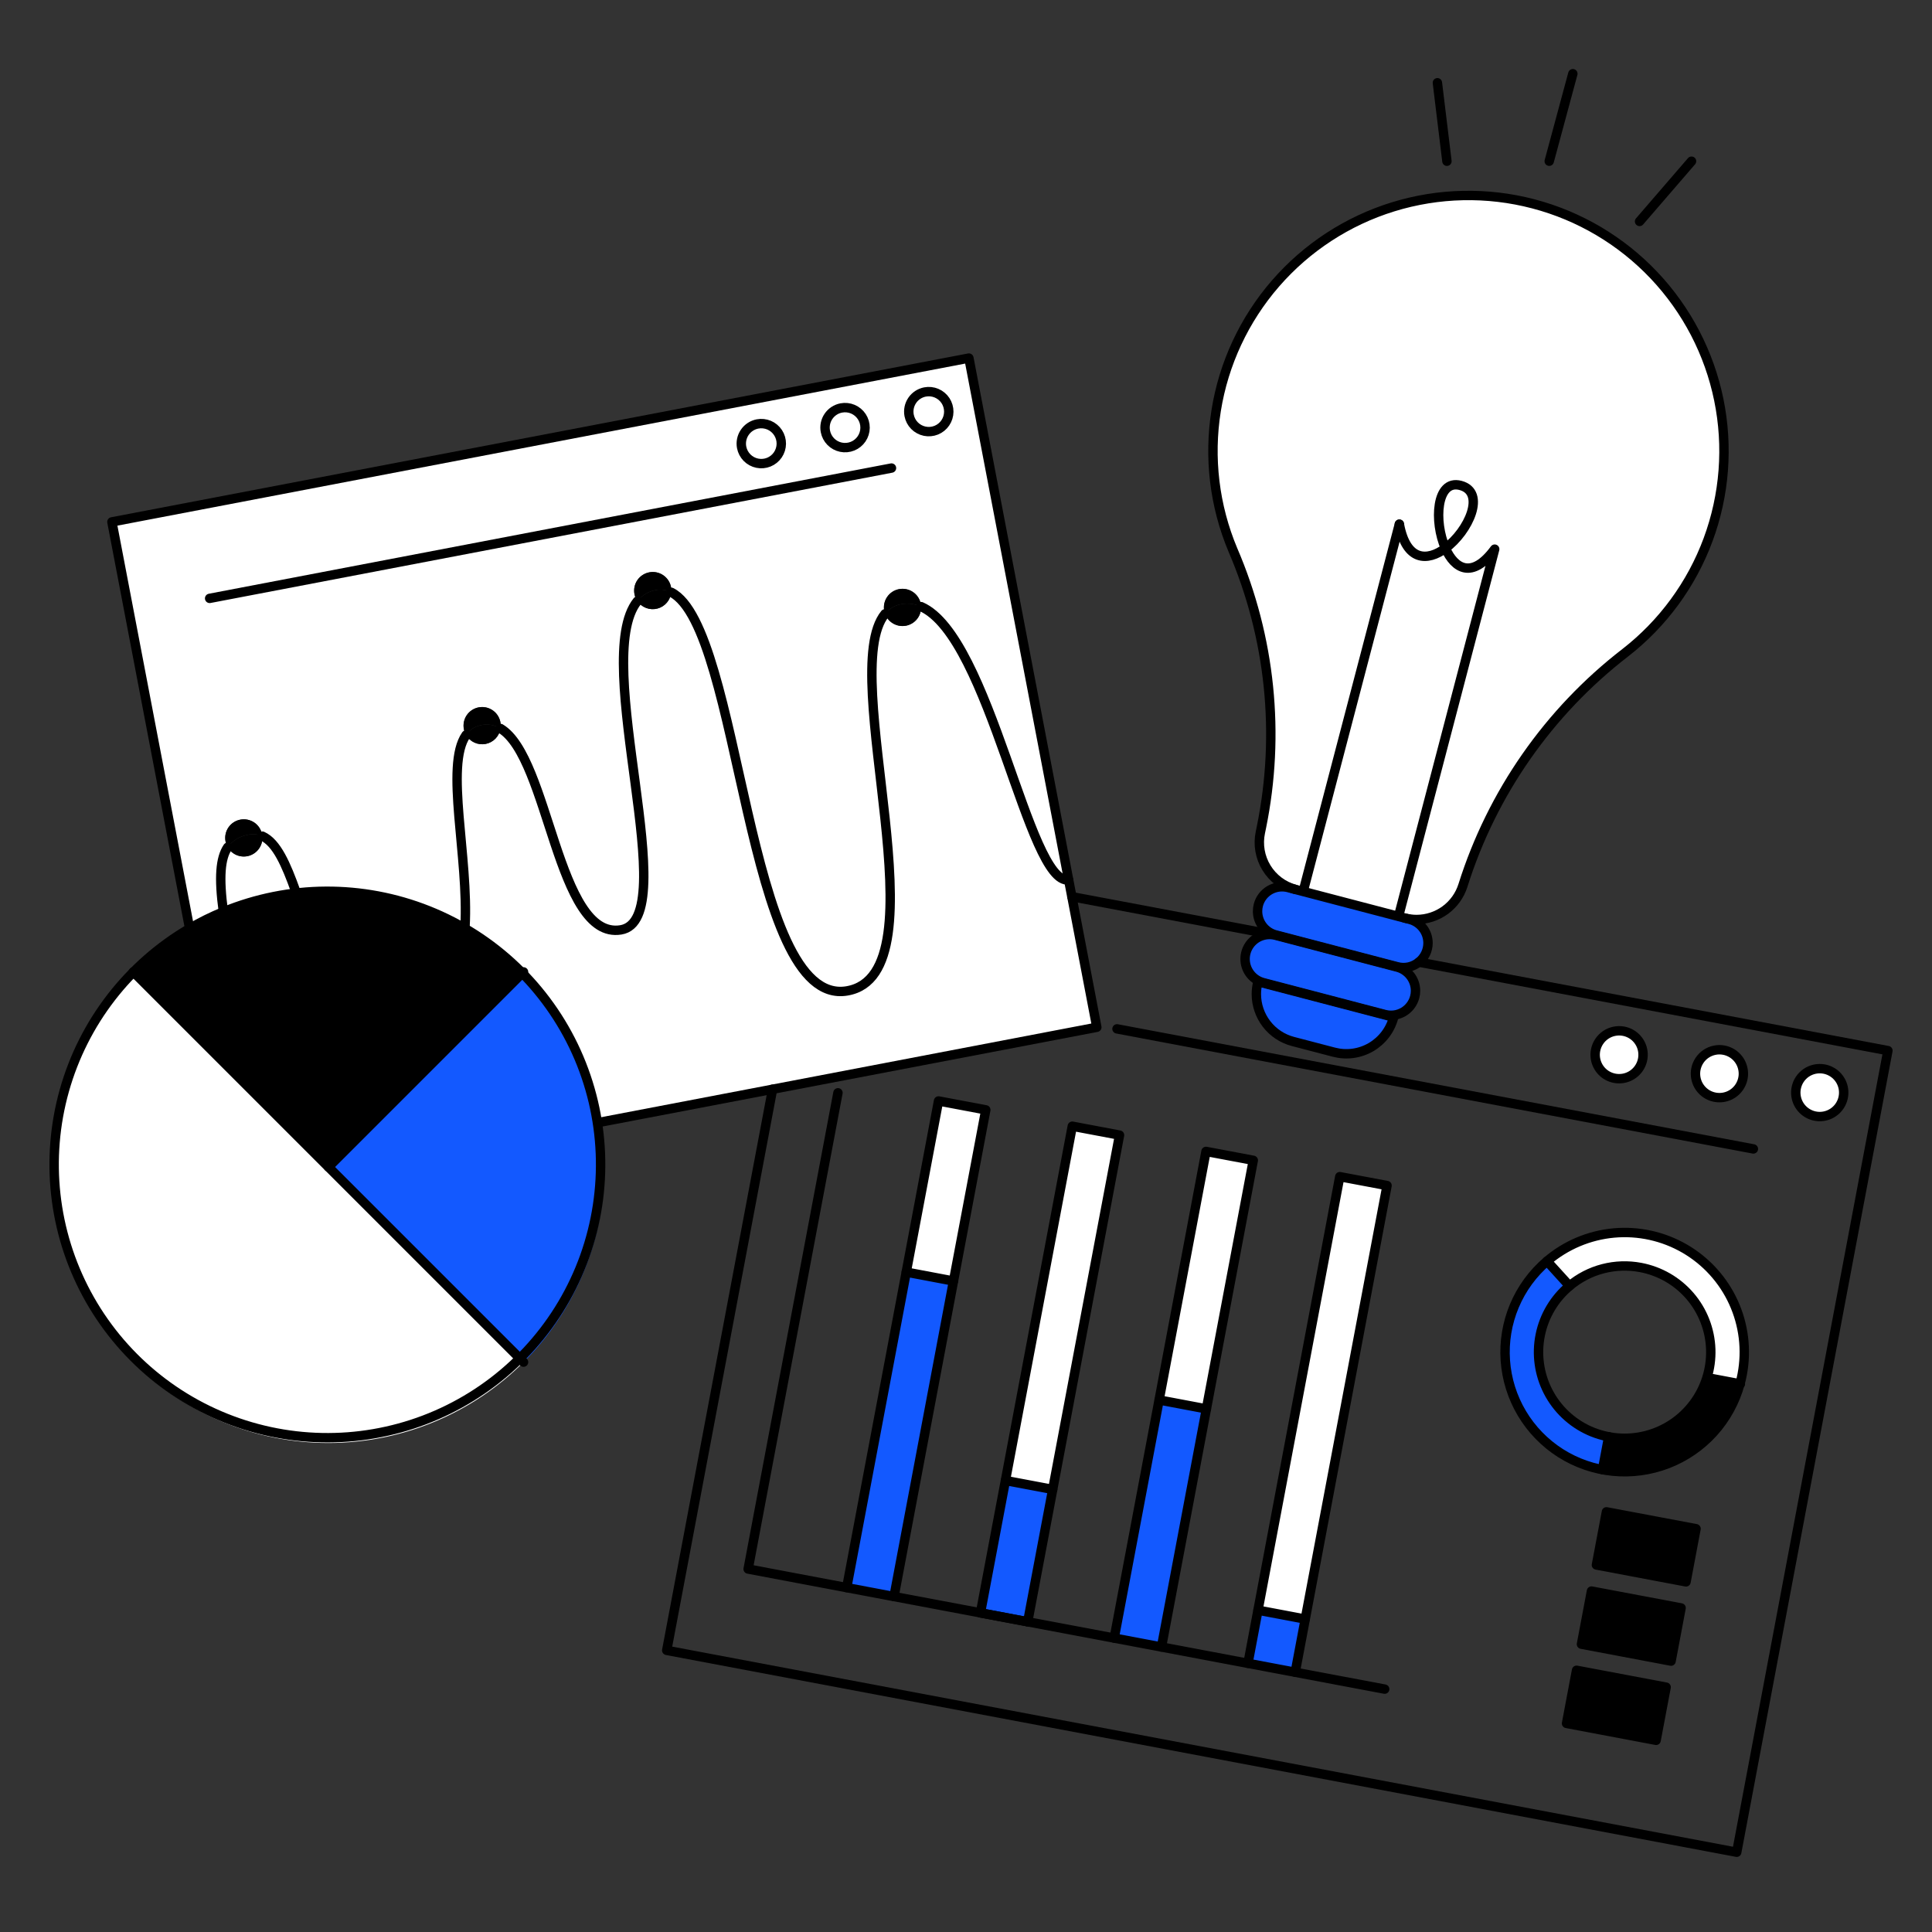 <svg width="139" height="139" viewBox="0 0 139 139" fill="none" xmlns="http://www.w3.org/2000/svg">
<rect x="0" y="0" width="139" height="139" fill="#333333" stroke="none"/>
<path d="M8.052 37.549L13.643 66.801C14.425 66.344 15.237 65.943 16.076 65.6C15.737 63.117 15.859 61.738 16.385 60.955C16.309 60.826 16.256 60.683 16.228 60.535C16.162 60.186 16.237 59.825 16.436 59.532C16.636 59.239 16.944 59.036 17.292 58.97C17.641 58.904 18.002 58.979 18.295 59.178C18.589 59.378 18.791 59.686 18.858 60.035C18.864 60.075 18.871 60.117 18.876 60.157C19.912 60.622 20.591 62.208 21.275 64.111L21.289 64.25C25.504 63.747 29.769 64.61 33.458 66.71C33.742 61.684 31.988 55.087 33.536 52.88C33.457 52.75 33.403 52.606 33.376 52.457C33.339 52.265 33.345 52.068 33.393 51.879C33.44 51.69 33.528 51.514 33.651 51.362C33.774 51.211 33.929 51.088 34.104 51.002C34.28 50.917 34.471 50.871 34.666 50.868C34.861 50.864 35.054 50.903 35.232 50.982C35.411 51.061 35.569 51.178 35.698 51.325C35.826 51.472 35.92 51.645 35.975 51.833C36.03 52.02 36.042 52.217 36.012 52.41C39.522 54.515 40.095 67.638 44.664 66.9C49.264 66.155 42.447 47.467 45.86 43.245C45.755 43.095 45.684 42.923 45.652 42.742C45.619 42.57 45.62 42.392 45.656 42.22C45.691 42.048 45.76 41.885 45.859 41.739C45.958 41.594 46.084 41.469 46.231 41.373C46.378 41.276 46.542 41.21 46.715 41.177C46.888 41.144 47.065 41.145 47.237 41.181C47.409 41.216 47.572 41.285 47.718 41.384C47.863 41.483 47.988 41.609 48.084 41.756C48.181 41.903 48.248 42.067 48.28 42.24C48.304 42.362 48.31 42.487 48.299 42.611C53.362 45.171 53.642 72.515 60.938 71.291C68.104 70.091 60.17 48.454 63.68 44.161C63.654 44.094 63.635 44.024 63.621 43.953C63.588 43.78 63.589 43.603 63.625 43.43C63.661 43.258 63.73 43.094 63.829 42.949C63.928 42.803 64.054 42.679 64.201 42.582C64.348 42.486 64.513 42.419 64.685 42.386C64.858 42.353 65.036 42.354 65.208 42.39C65.38 42.426 65.544 42.495 65.689 42.594C65.835 42.693 65.96 42.819 66.056 42.966C66.153 43.113 66.22 43.278 66.252 43.45C66.264 43.514 66.271 43.578 66.274 43.643C71.238 45.824 73.987 63.69 76.884 63.305L69.709 25.763L8.052 37.549ZM53.358 32.189C53.304 31.909 53.335 31.619 53.446 31.357C53.557 31.095 53.743 30.871 53.981 30.715C54.219 30.558 54.498 30.476 54.783 30.478C55.068 30.48 55.346 30.567 55.581 30.727C55.817 30.887 56 31.113 56.107 31.377C56.214 31.641 56.24 31.931 56.182 32.21C56.125 32.489 55.986 32.744 55.783 32.944C55.58 33.144 55.323 33.279 55.043 33.333C54.667 33.403 54.28 33.322 53.965 33.108C53.649 32.894 53.431 32.563 53.358 32.189ZM59.384 31.035C59.33 30.755 59.361 30.466 59.472 30.203C59.583 29.941 59.769 29.718 60.007 29.561C60.245 29.405 60.524 29.322 60.809 29.324C61.093 29.327 61.371 29.413 61.607 29.573C61.843 29.733 62.025 29.959 62.132 30.223C62.239 30.487 62.266 30.777 62.208 31.056C62.151 31.335 62.011 31.59 61.809 31.79C61.606 31.99 61.349 32.126 61.068 32.179C60.693 32.251 60.305 32.17 59.989 31.956C59.673 31.741 59.455 31.41 59.384 31.035ZM65.408 29.885C65.354 29.605 65.386 29.316 65.497 29.054C65.607 28.792 65.794 28.569 66.032 28.412C66.27 28.256 66.549 28.174 66.833 28.176C67.118 28.179 67.396 28.265 67.631 28.425C67.866 28.585 68.049 28.811 68.156 29.075C68.263 29.339 68.289 29.629 68.231 29.907C68.173 30.186 68.034 30.441 67.832 30.641C67.629 30.841 67.371 30.976 67.092 31.029C66.717 31.1 66.329 31.02 66.013 30.805C65.698 30.59 65.48 30.26 65.408 29.885Z" fill="white"/>
<path d="M9.591 69.925C5.868 73.648 3.776 78.699 3.776 83.964C3.776 89.23 5.868 94.28 9.591 98.003C13.314 101.726 18.365 103.818 23.63 103.818C28.895 103.818 33.946 101.726 37.669 98.003L23.63 83.964L9.591 69.925Z" fill="white"/>
<path d="M9.591 69.925L23.63 83.963L37.669 69.924C34.897 67.154 31.368 65.266 27.526 64.497C23.683 63.727 19.699 64.111 16.074 65.599C15.236 65.942 14.424 66.343 13.642 66.8C12.162 67.662 10.8 68.713 9.591 69.925Z" fill="black"/>
<path d="M16.382 60.956C15.856 61.738 15.733 63.117 16.072 65.6C17.74 64.914 19.493 64.46 21.284 64.249L21.27 64.11C20.587 62.207 19.908 60.621 18.872 60.156C18.901 60.46 18.826 60.765 18.657 61.02C18.489 61.276 18.239 61.466 17.948 61.559C17.657 61.652 17.343 61.643 17.058 61.533C16.773 61.423 16.534 61.219 16.381 60.955L16.382 60.956Z" fill="white"/>
<path d="M17.289 58.97C16.94 59.037 16.632 59.239 16.433 59.532C16.233 59.826 16.159 60.186 16.225 60.535C16.252 60.683 16.305 60.825 16.382 60.955C16.712 60.497 17.206 60.182 17.762 60.077C18.13 59.973 18.523 60.001 18.873 60.157C18.869 60.117 18.862 60.075 18.854 60.035C18.821 59.862 18.755 59.697 18.659 59.55C18.562 59.403 18.438 59.276 18.293 59.177C18.147 59.079 17.983 59.009 17.812 58.974C17.639 58.938 17.461 58.937 17.289 58.97Z" fill="black"/>
<path d="M16.382 60.956C16.535 61.22 16.774 61.424 17.059 61.534C17.344 61.644 17.658 61.653 17.949 61.56C18.24 61.466 18.49 61.276 18.658 61.021C18.826 60.766 18.902 60.461 18.873 60.157C18.523 60.002 18.129 59.973 17.761 60.077C17.206 60.183 16.712 60.497 16.382 60.956Z" fill="black"/>
<path d="M23.63 83.963L37.669 98.002C39.514 96.159 40.977 93.97 41.975 91.561C42.973 89.152 43.487 86.57 43.487 83.963C43.487 81.355 42.973 78.773 41.975 76.364C40.977 73.956 39.514 71.767 37.669 69.924L23.63 83.963Z" fill="#1359FF"/>
<path d="M34.437 50.894C34.264 50.926 34.1 50.993 33.952 51.089C33.806 51.185 33.678 51.31 33.58 51.455C33.481 51.601 33.411 51.764 33.376 51.936C33.341 52.108 33.339 52.286 33.373 52.459C33.399 52.608 33.453 52.752 33.532 52.881C33.772 52.523 34.142 52.272 34.564 52.181C34.808 52.121 35.062 52.111 35.31 52.15C35.557 52.19 35.795 52.279 36.008 52.411C36.041 52.2 36.023 51.983 35.955 51.78C35.886 51.577 35.77 51.393 35.616 51.245C35.462 51.096 35.275 50.986 35.069 50.925C34.864 50.864 34.647 50.853 34.437 50.894Z" fill="black"/>
<path d="M33.532 52.881C31.984 55.087 33.741 61.684 33.455 66.711C36.022 68.176 38.231 70.194 39.92 72.62C41.608 75.044 42.736 77.816 43.219 80.731L55.583 78.368L78.912 73.909L77.117 64.514L76.884 63.307C73.987 63.692 71.238 45.826 66.268 43.646C66.282 43.965 66.181 44.278 65.984 44.529C65.787 44.78 65.506 44.953 65.193 45.016C64.88 45.078 64.555 45.027 64.277 44.871C63.998 44.715 63.784 44.465 63.674 44.165C60.164 48.457 68.098 70.094 60.932 71.295C53.635 72.519 53.357 45.175 48.293 42.614C48.268 42.888 48.159 43.147 47.981 43.357C47.804 43.566 47.565 43.716 47.299 43.785C47.034 43.855 46.753 43.84 46.495 43.744C46.238 43.648 46.016 43.475 45.86 43.249C42.447 47.47 49.266 66.159 44.664 66.904C40.095 67.641 39.521 54.518 36.012 52.413C35.97 52.686 35.845 52.94 35.652 53.139C35.461 53.338 35.212 53.473 34.94 53.524C34.668 53.576 34.387 53.542 34.136 53.427C33.884 53.312 33.675 53.122 33.536 52.883L33.532 52.881Z" fill="white"/>
<path d="M34.564 52.181C34.142 52.272 33.772 52.523 33.532 52.881C33.672 53.12 33.881 53.31 34.132 53.425C34.384 53.54 34.665 53.574 34.936 53.522C35.208 53.471 35.457 53.336 35.649 53.137C35.841 52.938 35.966 52.684 36.008 52.411C35.795 52.278 35.557 52.189 35.309 52.15C35.062 52.11 34.808 52.121 34.564 52.181Z" fill="black"/>
<path d="M46.71 41.177C46.361 41.244 46.053 41.447 45.853 41.74C45.654 42.034 45.579 42.395 45.645 42.744C45.679 42.925 45.751 43.096 45.857 43.247C46.185 42.829 46.655 42.546 47.177 42.452C47.558 42.377 47.952 42.434 48.296 42.612C48.307 42.488 48.3 42.363 48.277 42.241C48.244 42.068 48.178 41.904 48.081 41.756C47.984 41.609 47.86 41.483 47.714 41.384C47.569 41.285 47.405 41.216 47.232 41.18C47.06 41.145 46.883 41.144 46.71 41.177Z" fill="black"/>
<path d="M45.857 43.247C46.013 43.474 46.234 43.647 46.491 43.743C46.749 43.839 47.03 43.853 47.295 43.784C47.562 43.714 47.8 43.565 47.977 43.355C48.155 43.145 48.264 42.886 48.289 42.613C47.945 42.434 47.551 42.378 47.171 42.453C46.651 42.548 46.184 42.831 45.857 43.247Z" fill="black"/>
<path d="M54.502 30.501C54.222 30.555 53.964 30.69 53.761 30.89C53.557 31.09 53.418 31.345 53.359 31.625C53.302 31.904 53.328 32.194 53.435 32.458C53.542 32.723 53.725 32.949 53.961 33.11C54.197 33.27 54.475 33.357 54.76 33.359C55.045 33.361 55.325 33.279 55.563 33.122C55.802 32.965 55.988 32.741 56.099 32.478C56.21 32.216 56.24 31.926 56.187 31.646C56.114 31.271 55.896 30.941 55.581 30.726C55.264 30.512 54.877 30.431 54.502 30.501Z" fill="white"/>
<path d="M60.528 29.35C60.248 29.404 59.991 29.539 59.788 29.738C59.585 29.938 59.446 30.194 59.388 30.473C59.33 30.752 59.357 31.041 59.464 31.305C59.57 31.57 59.754 31.796 59.989 31.956C60.225 32.116 60.502 32.203 60.787 32.205C61.072 32.207 61.351 32.125 61.589 31.968C61.827 31.812 62.014 31.588 62.124 31.326C62.235 31.063 62.266 30.774 62.212 30.494C62.141 30.119 61.923 29.788 61.607 29.574C61.291 29.359 60.904 29.279 60.528 29.35Z" fill="white"/>
<path d="M65.201 91.522L60.918 114.224L64.32 114.865L68.6 92.164L65.201 91.522Z" fill="#1359FF"/>
<path d="M64.68 42.386C64.331 42.453 64.023 42.656 63.823 42.95C63.624 43.244 63.549 43.605 63.615 43.954C63.629 44.025 63.648 44.094 63.674 44.162C63.977 43.779 64.415 43.526 64.898 43.455C65.363 43.382 65.84 43.448 66.268 43.643C66.265 43.578 66.258 43.514 66.246 43.45C66.179 43.102 65.976 42.794 65.683 42.594C65.389 42.395 65.028 42.32 64.68 42.386Z" fill="black"/>
<path d="M64.898 43.455C64.415 43.527 63.977 43.78 63.674 44.163C63.784 44.462 63.998 44.713 64.277 44.869C64.555 45.025 64.88 45.076 65.193 45.014C65.506 44.951 65.787 44.779 65.984 44.527C66.181 44.276 66.282 43.963 66.268 43.644C65.84 43.449 65.363 43.383 64.898 43.455Z" fill="black"/>
<path d="M67.522 79.216L70.923 79.857L68.599 92.17L65.2 91.528L67.522 79.216Z" fill="white"/>
<path d="M66.552 28.2C66.272 28.253 66.015 28.388 65.811 28.588C65.608 28.788 65.469 29.043 65.411 29.322C65.354 29.601 65.38 29.891 65.487 30.155C65.593 30.419 65.777 30.645 66.013 30.805C66.248 30.965 66.525 31.052 66.81 31.054C67.095 31.056 67.375 30.974 67.612 30.817C67.851 30.661 68.037 30.437 68.148 30.175C68.259 29.913 68.289 29.623 68.236 29.343C68.163 28.969 67.946 28.638 67.63 28.424C67.314 28.209 66.926 28.128 66.552 28.2Z" fill="white"/>
<path d="M72.338 106.516L70.541 116.038V116.04L73.941 116.679L75.738 107.157L72.338 106.516Z" fill="#1359FF"/>
<path d="M77.142 81.029L80.543 81.671L75.734 107.161L72.334 106.519L77.142 81.029Z" fill="white"/>
<path d="M83.394 100.723L80.163 117.854L83.564 118.495L86.796 101.364L83.397 100.723H83.394Z" fill="#1359FF"/>
<path d="M86.767 82.84L83.394 100.723H83.397L86.796 101.364L90.169 83.481L86.767 82.84Z" fill="white"/>
<path d="M87.865 27.791C86.834 31.698 87.127 35.837 88.699 39.56C91.405 45.851 92.121 52.82 90.75 59.529L90.677 59.882C90.492 60.756 90.649 61.667 91.114 62.429C91.579 63.191 92.318 63.747 93.179 63.983L93.755 64.133L93.762 64.107L100.678 37.712C101.18 40.408 102.703 40.395 103.993 39.445C103.151 37.542 103.323 34.465 105.074 34.923C106.941 35.409 105.665 38.214 103.993 39.445C104.648 40.93 105.922 41.7 107.538 39.509L100.623 65.908L100.616 65.932L101.062 66.049C101.341 66.118 101.628 66.154 101.915 66.155C102.66 66.153 103.385 65.914 103.984 65.473C104.584 65.031 105.028 64.41 105.251 63.7C107.341 57.061 111.415 51.222 116.924 46.968C119.231 45.176 121.079 42.86 122.313 40.212C123.547 37.564 124.133 34.66 124.02 31.74C123.908 28.821 123.102 25.97 121.668 23.424C120.234 20.879 118.214 18.712 115.776 17.102C113.337 15.493 110.551 14.488 107.646 14.171C104.742 13.854 101.804 14.233 99.075 15.278C96.347 16.323 93.907 18.003 91.957 20.179C90.008 22.355 88.605 24.964 87.865 27.791Z" fill="white"/>
<path d="M89.638 68.551C89.579 68.775 89.564 69.008 89.595 69.237C89.626 69.467 89.702 69.688 89.819 69.888C89.936 70.087 90.091 70.262 90.276 70.402C90.46 70.541 90.671 70.643 90.895 70.701L99.633 72.989C99.856 73.047 100.09 73.061 100.319 73.03C100.548 72.998 100.769 72.921 100.968 72.805C101.168 72.688 101.343 72.532 101.482 72.348C101.622 72.164 101.724 71.953 101.782 71.73C101.821 71.584 101.841 71.434 101.841 71.283C101.84 70.894 101.711 70.516 101.473 70.207C101.235 69.9 100.901 69.678 100.525 69.58L91.788 67.292C91.406 67.192 91.002 67.223 90.639 67.379C90.394 67.485 90.177 67.646 90.003 67.849C89.83 68.052 89.705 68.293 89.638 68.551Z" fill="#1359FF"/>
<path d="M90.507 115.848L93.907 116.489L93.186 120.314L89.785 119.673L90.507 115.848Z" fill="#1359FF"/>
<path d="M90.505 70.628C90.429 70.921 90.391 71.221 90.39 71.523C90.391 72.302 90.65 73.058 91.126 73.674C91.602 74.29 92.269 74.731 93.022 74.929L95.97 75.699C96.418 75.817 96.884 75.845 97.343 75.783C97.801 75.719 98.243 75.567 98.642 75.334C99.042 75.1 99.391 74.79 99.671 74.421C99.95 74.052 100.154 73.631 100.271 73.183L90.505 70.628Z" fill="#1359FF"/>
<path d="M96.391 84.656L90.508 115.845L93.907 116.487L99.793 85.297L96.391 84.656Z" fill="white"/>
<path d="M90.536 65.114C90.499 65.26 90.48 65.41 90.479 65.56C90.479 65.95 90.608 66.329 90.846 66.638C91.084 66.946 91.418 67.167 91.795 67.266L100.532 69.554C100.798 69.624 101.077 69.631 101.346 69.573C101.615 69.515 101.867 69.394 102.08 69.22C102.285 69.055 102.45 68.845 102.564 68.608C102.678 68.37 102.738 68.11 102.739 67.846C102.738 67.457 102.609 67.079 102.371 66.771C102.133 66.463 101.799 66.242 101.423 66.143L101.061 66.049L100.615 65.932L93.755 64.136L93.179 63.986L92.686 63.857C92.234 63.739 91.754 63.805 91.351 64.041C90.948 64.276 90.655 64.662 90.536 65.114Z" fill="#1359FF"/>
<path d="M93.764 64.111L93.757 64.136L100.617 65.932L100.624 65.908L107.538 39.509C105.922 41.7 104.648 40.931 103.994 39.445C102.704 40.395 101.181 40.408 100.678 37.712L93.764 64.111Z" fill="white"/>
<path d="M105.074 34.923C103.323 34.465 103.151 37.542 103.993 39.445C105.665 38.214 106.941 35.411 105.074 34.923Z" fill="white"/>
<path d="M108.431 95.686C108.008 97.928 108.494 100.248 109.78 102.133C111.067 104.018 113.05 105.315 115.293 105.739L115.739 103.368C114.585 103.151 113.515 102.609 112.657 101.806C111.798 101.004 111.186 99.975 110.89 98.837C110.595 97.7 110.629 96.502 110.989 95.383C111.349 94.264 112.019 93.271 112.922 92.519L111.302 90.736C109.805 92.008 108.792 93.755 108.431 95.686Z" fill="#1359FF"/>
<path d="M111.302 90.736L112.922 92.519C113.948 91.662 115.223 91.16 116.558 91.088C117.893 91.016 119.215 91.377 120.327 92.119C121.439 92.86 122.281 93.941 122.728 95.2C123.175 96.46 123.203 97.83 122.807 99.107L122.845 99.119L125.184 99.561C125.248 99.335 125.3 99.107 125.344 98.875C125.675 97.125 125.454 95.315 124.713 93.695C123.971 92.076 122.745 90.726 121.204 89.833C119.663 88.939 117.883 88.546 116.109 88.708C114.335 88.87 112.655 89.577 111.3 90.734L111.302 90.736Z" fill="white"/>
<path d="M113.428 120.17L112.706 123.993L119.15 125.21L119.872 121.385L113.428 120.17Z" fill="black"/>
<path d="M114.501 114.471L113.78 118.293L120.227 119.51L120.948 115.686L114.501 114.471Z" fill="black"/>
<path d="M114.795 75.568C114.732 75.903 114.77 76.249 114.904 76.562C115.038 76.876 115.262 77.143 115.547 77.329C115.833 77.514 116.167 77.612 116.507 77.608C116.848 77.605 117.18 77.501 117.461 77.308C117.743 77.116 117.961 76.845 118.088 76.529C118.215 76.213 118.246 75.866 118.176 75.532C118.107 75.199 117.94 74.894 117.697 74.655C117.453 74.416 117.145 74.255 116.81 74.192C116.588 74.149 116.359 74.152 116.137 74.199C115.915 74.244 115.704 74.334 115.517 74.462C115.33 74.59 115.17 74.754 115.046 74.944C114.922 75.133 114.837 75.345 114.795 75.568Z" fill="white"/>
<path d="M115.577 108.771L114.856 112.593L121.303 113.81L122.023 109.986L115.577 108.771Z" fill="black"/>
<path d="M115.739 103.368L115.293 105.739C117.416 106.139 119.612 105.726 121.445 104.582C123.278 103.438 124.613 101.646 125.186 99.562L122.846 99.12L122.808 99.108C122.358 100.562 121.389 101.8 120.086 102.586C118.782 103.372 117.235 103.65 115.739 103.368Z" fill="black"/>
<path d="M122.012 76.929C121.949 77.264 121.987 77.61 122.12 77.923C122.254 78.237 122.477 78.504 122.762 78.691C123.048 78.877 123.382 78.975 123.722 78.971C124.063 78.969 124.395 78.864 124.677 78.672C124.959 78.48 125.177 78.209 125.304 77.893C125.432 77.577 125.463 77.23 125.393 76.897C125.324 76.563 125.157 76.257 124.914 76.018C124.671 75.78 124.363 75.619 124.028 75.555C123.805 75.512 123.577 75.514 123.355 75.561C123.133 75.607 122.923 75.697 122.735 75.824C122.548 75.952 122.388 76.115 122.264 76.305C122.14 76.494 122.054 76.706 122.012 76.929Z" fill="white"/>
<path d="M129.229 78.292C129.166 78.627 129.205 78.973 129.338 79.286C129.472 79.599 129.696 79.866 129.982 80.052C130.267 80.238 130.601 80.336 130.942 80.332C131.282 80.328 131.614 80.224 131.896 80.031C132.177 79.84 132.395 79.569 132.522 79.252C132.649 78.936 132.68 78.589 132.611 78.256C132.541 77.923 132.374 77.617 132.131 77.379C131.888 77.14 131.579 76.978 131.245 76.915C131.022 76.873 130.793 76.875 130.571 76.921C130.349 76.968 130.138 77.058 129.951 77.185C129.764 77.313 129.604 77.477 129.48 77.666C129.356 77.857 129.271 78.069 129.229 78.292Z" fill="white"/>
<path d="M93.181 63.986C92.32 63.751 91.581 63.195 91.116 62.433C90.651 61.671 90.494 60.76 90.679 59.886L90.752 59.533C92.123 52.823 91.407 45.855 88.701 39.564C87.373 36.401 86.956 32.929 87.498 29.542C88.04 26.154 89.519 22.986 91.768 20.395C94.017 17.805 96.946 15.895 100.224 14.882C103.501 13.87 106.997 13.794 110.315 14.665C113.634 15.535 116.642 17.317 119.001 19.808C121.359 22.299 122.973 25.401 123.661 28.762C124.348 32.123 124.082 35.609 122.891 38.827C121.7 42.044 119.633 44.864 116.923 46.968C111.416 51.222 107.344 57.062 105.254 63.7C105.031 64.41 104.588 65.031 103.988 65.473C103.388 65.914 102.663 66.153 101.918 66.155C101.631 66.154 101.345 66.118 101.066 66.049" stroke="black" stroke-width="0.676" stroke-linecap="round" stroke-linejoin="round"/>
<path d="M102.082 69.222C102.287 69.056 102.452 68.847 102.566 68.609C102.68 68.371 102.74 68.111 102.74 67.848C102.74 67.458 102.611 67.08 102.373 66.772C102.135 66.464 101.801 66.243 101.425 66.144L101.063 66.05L100.617 65.933L93.757 64.138L93.181 63.988L92.688 63.858C92.464 63.8 92.231 63.785 92.001 63.816C91.772 63.848 91.55 63.924 91.35 64.04C91.15 64.157 90.975 64.312 90.835 64.496C90.695 64.681 90.592 64.891 90.534 65.115C90.496 65.261 90.477 65.411 90.477 65.562C90.477 65.952 90.606 66.331 90.844 66.639C91.082 66.948 91.416 67.169 91.793 67.267L100.532 69.554C100.798 69.624 101.077 69.631 101.346 69.573C101.615 69.515 101.867 69.394 102.08 69.22" stroke="black" stroke-width="0.676" stroke-linecap="round" stroke-linejoin="round"/>
<path d="M100.678 37.712L93.764 64.111" stroke="black" stroke-width="0.676" stroke-linecap="round" stroke-linejoin="round"/>
<path d="M103.993 39.445C102.703 40.395 101.18 40.408 100.678 37.712" stroke="black" stroke-width="0.676" stroke-linecap="round" stroke-linejoin="round"/>
<path d="M103.993 39.445C103.151 37.542 103.323 34.465 105.074 34.923C106.941 35.411 105.665 38.214 103.993 39.445Z" stroke="black" stroke-width="0.676" stroke-linecap="round" stroke-linejoin="round"/>
<path d="M100.624 65.908L107.538 39.509C105.922 41.701 104.648 40.931 103.994 39.445" stroke="black" stroke-width="0.676" stroke-linecap="round" stroke-linejoin="round"/>
<path d="M90.639 67.379C90.303 67.525 90.021 67.772 89.832 68.086C89.643 68.4 89.557 68.765 89.585 69.131C89.613 69.496 89.754 69.844 89.989 70.125C90.224 70.407 90.541 70.608 90.895 70.701L99.633 72.989C99.856 73.047 100.09 73.061 100.319 73.03C100.548 72.998 100.769 72.921 100.968 72.805C101.168 72.688 101.343 72.532 101.482 72.348C101.622 72.164 101.724 71.953 101.782 71.73C101.821 71.584 101.841 71.434 101.841 71.283C101.84 70.894 101.711 70.516 101.473 70.207C101.235 69.9 100.901 69.678 100.525 69.58L91.788 67.292C91.406 67.192 91.002 67.223 90.639 67.379Z" stroke="black" stroke-width="0.676" stroke-linecap="round" stroke-linejoin="round"/>
<path d="M93.022 74.929L95.97 75.7C96.418 75.817 96.884 75.846 97.343 75.783C97.801 75.72 98.243 75.568 98.642 75.335C99.042 75.1 99.391 74.79 99.671 74.421C99.95 74.052 100.154 73.632 100.271 73.184L90.505 70.628C90.429 70.921 90.391 71.221 90.39 71.523C90.391 72.302 90.65 73.058 91.126 73.674C91.602 74.291 92.269 74.732 93.022 74.929Z" stroke="black" stroke-width="0.676" stroke-linecap="round" stroke-linejoin="round"/>
<path d="M13.643 66.803C9.242 69.372 6.01 73.55 4.63 78.456C3.25 83.362 3.828 88.611 6.244 93.099C8.659 97.586 12.723 100.96 17.578 102.508C22.433 104.057 27.7 103.661 32.268 101.401C36.836 99.142 40.348 95.198 42.064 90.399C43.78 85.6 43.565 80.323 41.465 75.679C39.364 71.037 35.543 67.39 30.807 65.51C26.07 63.629 20.788 63.662 16.076 65.6C15.237 65.943 14.425 66.344 13.643 66.801" stroke="black" stroke-width="0.676" stroke-linecap="round" stroke-linejoin="round"/>
<path d="M90.74 67.083L90.695 67.074L77.117 64.513" stroke="black" stroke-width="0.676" stroke-linecap="round" stroke-linejoin="round"/>
<path d="M55.583 78.367L47.969 118.737L124.951 133.261L135.828 75.588L102.082 69.221H102.08" stroke="black" stroke-width="0.676" stroke-linecap="round" stroke-linejoin="round"/>
<path d="M126.149 82.661L80.364 74.023" stroke="black" stroke-width="0.676" stroke-linecap="round" stroke-linejoin="round"/>
<path d="M129.229 78.292C129.166 78.627 129.205 78.973 129.338 79.286C129.472 79.599 129.696 79.866 129.982 80.052C130.267 80.238 130.601 80.336 130.942 80.332C131.282 80.328 131.614 80.224 131.896 80.031C132.177 79.84 132.395 79.569 132.522 79.252C132.649 78.936 132.68 78.589 132.611 78.256C132.541 77.923 132.374 77.617 132.131 77.379C131.888 77.14 131.579 76.978 131.245 76.915C131.022 76.873 130.793 76.875 130.571 76.921C130.349 76.968 130.138 77.058 129.951 77.185C129.764 77.313 129.604 77.477 129.48 77.666C129.356 77.857 129.271 78.069 129.229 78.292Z" stroke="black" stroke-width="0.676" stroke-linecap="round" stroke-linejoin="round"/>
<path d="M122.012 76.929C121.949 77.264 121.987 77.61 122.12 77.923C122.254 78.237 122.477 78.504 122.762 78.691C123.048 78.877 123.382 78.975 123.722 78.971C124.063 78.969 124.395 78.864 124.677 78.672C124.959 78.48 125.177 78.209 125.304 77.893C125.432 77.577 125.463 77.23 125.393 76.897C125.324 76.563 125.157 76.257 124.914 76.018C124.671 75.78 124.363 75.619 124.028 75.555C123.805 75.512 123.577 75.514 123.355 75.561C123.133 75.607 122.923 75.697 122.735 75.824C122.548 75.952 122.388 76.115 122.264 76.305C122.14 76.494 122.054 76.706 122.012 76.929Z" stroke="black" stroke-width="0.676" stroke-linecap="round" stroke-linejoin="round"/>
<path d="M114.795 75.568C114.732 75.903 114.77 76.249 114.904 76.562C115.038 76.876 115.262 77.143 115.547 77.329C115.833 77.514 116.167 77.612 116.507 77.608C116.848 77.605 117.18 77.501 117.461 77.308C117.743 77.116 117.961 76.845 118.088 76.529C118.215 76.213 118.246 75.866 118.176 75.532C118.107 75.199 117.94 74.894 117.697 74.655C117.453 74.416 117.145 74.255 116.81 74.192C116.588 74.149 116.359 74.152 116.137 74.199C115.915 74.244 115.704 74.334 115.517 74.462C115.33 74.59 115.17 74.754 115.046 74.944C114.922 75.133 114.837 75.345 114.795 75.568Z" stroke="black" stroke-width="0.676" stroke-linecap="round" stroke-linejoin="round"/>
<path d="M43.219 80.73L55.583 78.367L78.912 73.907L77.117 64.512L76.884 63.305L69.709 25.763L8.052 37.549L13.643 66.801V66.803" stroke="black" stroke-width="0.676" stroke-linecap="round" stroke-linejoin="round"/>
<path d="M64.139 33.675L15.083 43.051" stroke="black" stroke-width="0.676" stroke-linecap="round" stroke-linejoin="round"/>
<path d="M65.408 29.885C65.462 30.164 65.596 30.422 65.796 30.625C65.996 30.828 66.252 30.966 66.53 31.024C66.809 31.082 67.099 31.055 67.362 30.949C67.626 30.842 67.852 30.659 68.012 30.423C68.172 30.188 68.259 29.91 68.261 29.626C68.263 29.341 68.181 29.062 68.025 28.824C67.868 28.586 67.645 28.4 67.383 28.289C67.121 28.178 66.831 28.147 66.552 28.201C66.366 28.236 66.189 28.308 66.031 28.412C65.874 28.515 65.737 28.649 65.631 28.806C65.525 28.962 65.45 29.138 65.412 29.323C65.374 29.508 65.373 29.699 65.408 29.885Z" stroke="black" stroke-width="0.676" stroke-linecap="round" stroke-linejoin="round"/>
<path d="M59.384 31.035C59.437 31.315 59.572 31.573 59.772 31.776C59.972 31.979 60.227 32.118 60.506 32.175C60.785 32.233 61.075 32.207 61.339 32.1C61.603 31.993 61.829 31.81 61.989 31.575C62.149 31.339 62.236 31.061 62.238 30.776C62.24 30.492 62.158 30.213 62.002 29.975C61.845 29.736 61.621 29.55 61.359 29.439C61.097 29.328 60.808 29.297 60.528 29.351C60.342 29.386 60.166 29.457 60.007 29.561C59.849 29.665 59.712 29.799 59.606 29.956C59.5 30.112 59.425 30.288 59.387 30.473C59.349 30.659 59.348 30.85 59.384 31.035Z" stroke="black" stroke-width="0.676" stroke-linecap="round" stroke-linejoin="round"/>
<path d="M53.358 32.189C53.412 32.468 53.548 32.725 53.748 32.928C53.948 33.13 54.203 33.269 54.483 33.326C54.761 33.383 55.051 33.357 55.314 33.25C55.578 33.142 55.804 32.959 55.964 32.724C56.123 32.488 56.21 32.21 56.212 31.926C56.214 31.641 56.132 31.362 55.975 31.124C55.818 30.886 55.595 30.7 55.333 30.589C55.07 30.479 54.781 30.448 54.502 30.501C54.127 30.573 53.795 30.792 53.581 31.108C53.366 31.425 53.286 31.813 53.358 32.189Z" stroke="black" stroke-width="0.676" stroke-linecap="round" stroke-linejoin="round"/>
<path d="M16.382 60.956C15.856 61.738 15.733 63.117 16.072 65.6" stroke="black" stroke-width="0.676" stroke-linecap="round" stroke-linejoin="round"/>
<path d="M21.271 64.111C20.587 62.208 19.908 60.622 18.873 60.157" stroke="black" stroke-width="0.676" stroke-linecap="round" stroke-linejoin="round"/>
<path d="M33.532 52.881C31.984 55.087 33.741 61.684 33.455 66.711" stroke="black" stroke-width="0.676" stroke-linecap="round" stroke-linejoin="round"/>
<path d="M45.857 43.247C42.443 47.468 49.263 66.157 44.661 66.902C40.091 67.639 39.518 54.517 36.008 52.411" stroke="black" stroke-width="0.676" stroke-linecap="round" stroke-linejoin="round"/>
<path d="M63.674 44.163C60.164 48.455 68.097 70.092 60.932 71.293C53.635 72.517 53.356 45.173 48.293 42.612" stroke="black" stroke-width="0.676" stroke-linecap="round" stroke-linejoin="round"/>
<path d="M76.884 63.305C73.987 63.69 71.238 45.824 66.268 43.644" stroke="black" stroke-width="0.676" stroke-linecap="round" stroke-linejoin="round"/>
<path d="M111.302 90.736C110.278 91.61 109.473 92.712 108.952 93.954C108.431 95.195 108.209 96.541 108.303 97.885C108.398 99.227 108.806 100.53 109.495 101.686C110.184 102.843 111.135 103.821 112.271 104.544C113.407 105.266 114.697 105.712 116.037 105.845C117.376 105.978 118.729 105.795 119.985 105.311C121.241 104.826 122.366 104.053 123.269 103.055C124.172 102.057 124.829 100.861 125.186 99.562C125.25 99.336 125.301 99.109 125.345 98.876C125.676 97.126 125.456 95.317 124.714 93.697C123.973 92.077 122.747 90.728 121.206 89.834C119.664 88.941 117.884 88.548 116.11 88.709C114.336 88.871 112.656 89.579 111.302 90.736Z" stroke="black" stroke-width="0.676" stroke-linecap="round" stroke-linejoin="round"/>
<path d="M112.922 92.519C111.84 93.42 111.097 94.663 110.816 96.043C110.534 97.423 110.731 98.858 111.374 100.111C112.017 101.364 113.068 102.361 114.353 102.937C115.638 103.512 117.082 103.634 118.445 103.28C119.808 102.926 121.01 102.118 121.853 100.99C122.696 99.862 123.129 98.48 123.082 97.073C123.034 95.664 122.509 94.315 121.592 93.246C120.675 92.177 119.421 91.453 118.037 91.191C117.139 91.02 116.215 91.05 115.33 91.279C114.445 91.508 113.623 91.932 112.922 92.519Z" stroke="black" stroke-width="0.676" stroke-linecap="round" stroke-linejoin="round"/>
<path d="M115.739 103.368L115.293 105.739" stroke="black" stroke-width="0.676" stroke-linecap="round" stroke-linejoin="round"/>
<path d="M112.922 92.519L111.302 90.736" stroke="black" stroke-width="0.676" stroke-linecap="round" stroke-linejoin="round"/>
<path d="M122.846 99.12L125.186 99.562L125.214 99.567" stroke="black" stroke-width="0.676" stroke-linecap="round" stroke-linejoin="round"/>
<path d="M60.918 114.224L53.826 112.885L60.288 78.623" stroke="black" stroke-width="0.676" stroke-linecap="round" stroke-linejoin="round"/>
<path d="M70.541 116.038L64.32 114.865" stroke="black" stroke-width="0.676" stroke-linecap="round" stroke-linejoin="round"/>
<path d="M73.94 116.679L70.541 116.04" stroke="black" stroke-width="0.676" stroke-linecap="round" stroke-linejoin="round"/>
<path d="M80.164 117.854L73.941 116.681" stroke="black" stroke-width="0.676" stroke-linecap="round" stroke-linejoin="round"/>
<path d="M89.786 119.67L83.563 118.495" stroke="black" stroke-width="0.676" stroke-linecap="round" stroke-linejoin="round"/>
<path d="M99.623 121.526L93.186 120.312" stroke="black" stroke-width="0.676" stroke-linecap="round" stroke-linejoin="round"/>
<path d="M114.856 112.593L121.303 113.81L122.023 109.986L115.577 108.771L114.856 112.593Z" stroke="black" stroke-width="0.676" stroke-linecap="round" stroke-linejoin="round"/>
<path d="M113.78 118.293L120.227 119.51L120.948 115.686L114.501 114.471L113.78 118.293Z" stroke="black" stroke-width="0.676" stroke-linecap="round" stroke-linejoin="round"/>
<path d="M112.706 123.993L119.15 125.21L119.872 121.385L113.428 120.17L112.706 123.993Z" stroke="black" stroke-width="0.676" stroke-linecap="round" stroke-linejoin="round"/>
<path d="M89.787 119.67L93.186 120.311L93.907 116.487L99.793 85.297L96.391 84.656L90.508 115.845L89.787 119.67Z" stroke="black" stroke-width="0.676" stroke-linecap="round" stroke-linejoin="round"/>
<path d="M80.163 117.854L83.564 118.495L86.796 101.364L90.169 83.481L86.767 82.84L83.394 100.723L80.163 117.854Z" stroke="black" stroke-width="0.676" stroke-linecap="round" stroke-linejoin="round"/>
<path d="M70.541 116.04L73.94 116.681V116.679L75.738 107.157L80.546 81.667L77.147 81.026L72.338 106.516L70.541 116.038V116.04Z" stroke="black" stroke-width="0.676" stroke-linecap="round" stroke-linejoin="round"/>
<path d="M60.918 114.224L64.32 114.866L68.6 92.164L70.924 79.851L67.524 79.21L65.201 91.523L60.918 114.224Z" stroke="black" stroke-width="0.676" stroke-linecap="round" stroke-linejoin="round"/>
<path d="M93.907 116.487L90.508 115.845" stroke="black" stroke-width="0.676" stroke-linecap="round" stroke-linejoin="round"/>
<path d="M86.796 101.364L83.397 100.723" stroke="black" stroke-width="0.676" stroke-linecap="round" stroke-linejoin="round"/>
<path d="M75.738 107.157L72.338 106.516" stroke="black" stroke-width="0.676" stroke-linecap="round" stroke-linejoin="round"/>
<path d="M68.6 92.164L65.201 91.522" stroke="black" stroke-width="0.676" stroke-linecap="round" stroke-linejoin="round"/>
<path d="M9.592 69.925L23.63 83.963L37.667 98" stroke="black" stroke-width="0.676" stroke-linecap="round" stroke-linejoin="round"/>
<path d="M37.667 69.925L23.63 83.963" stroke="black" stroke-width="0.676" stroke-linecap="round" stroke-linejoin="round"/>
<path d="M111.461 11.599L113.16 5.303" stroke="black" stroke-width="0.676" stroke-linecap="round" stroke-linejoin="round"/>
<path d="M104.101 11.6L103.415 5.954" stroke="black" stroke-width="0.676" stroke-linecap="round" stroke-linejoin="round"/>
<path d="M117.96 15.931L121.699 11.599" stroke="black" stroke-width="0.676" stroke-linecap="round" stroke-linejoin="round"/>
</svg>
